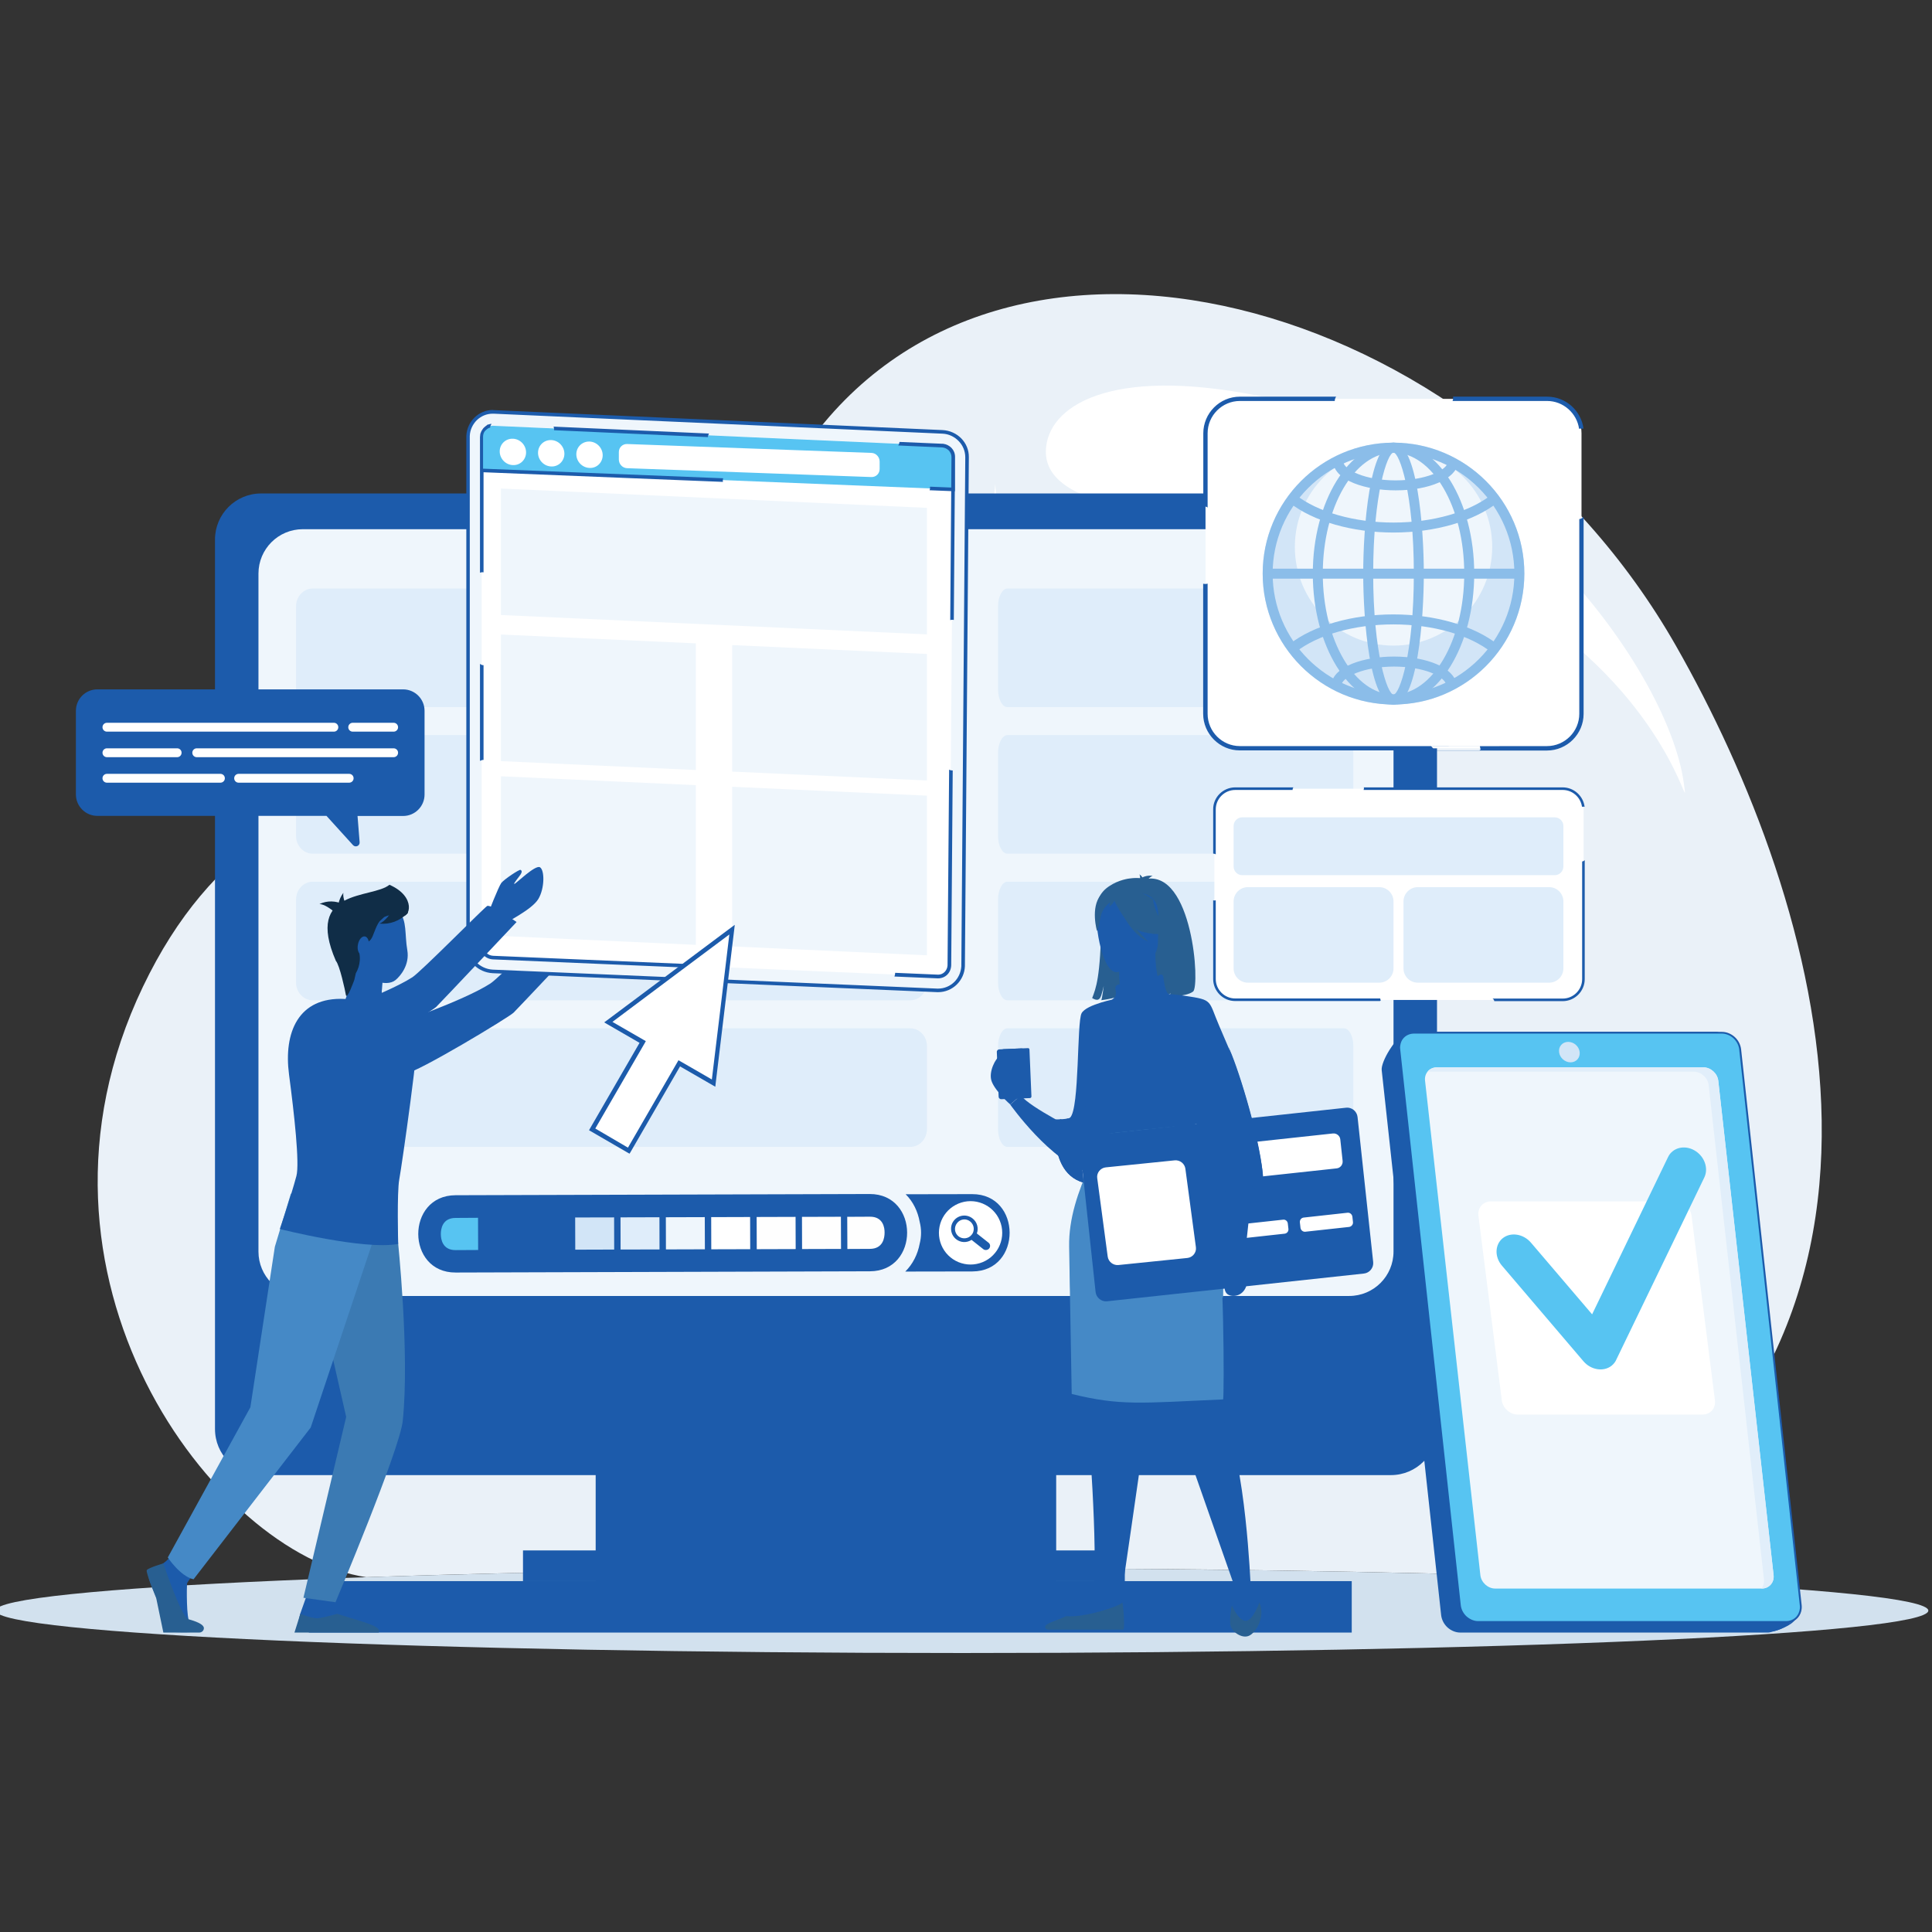<svg xmlns="http://www.w3.org/2000/svg" xmlns:xlink="http://www.w3.org/1999/xlink" width="350" zoomAndPan="magnify" viewBox="0 0 262.5 262.5" height="350" preserveAspectRatio="xMidYMid meet" version="1.0"><rect x="0" y="0" width="262.5" height="262.5" fill="#333333" stroke="none"/><defs fill="#000000"><clipPath id="672786bdff" fill="#000000"><path d="M 0 213 L 262 213 L 262 224.641 L 0 224.641 Z M 0 213 " clip-rule="nonzero" fill="#000000"/></clipPath></defs><path fill="#eaf1f8" d="M 130.699 213.07 C 161.23 213.07 189.336 213.523 211.648 214.293 C 266.234 183.066 247.336 122.211 227.734 87.785 C 200.469 39.875 136.023 22.652 109.355 60.883 C 73.168 112.777 38.266 94.668 19.418 134.07 C 0.57 173.469 29.191 211.246 49.766 214.293 C 72.062 213.523 100.168 213.07 130.699 213.07 Z M 130.699 213.07 " fill-opacity="1" fill-rule="evenodd"/><g clip-path="url(#672786bdff)"><path fill="#d2e1ee" d="M 130.699 213.07 C 203.215 213.07 262 215.648 262 218.832 C 262 222.016 203.215 224.594 130.699 224.594 C 58.184 224.594 -0.602 222.016 -0.602 218.832 C -0.586 215.648 58.184 213.07 130.699 213.07 Z M 130.699 213.07 " fill-opacity="1" fill-rule="evenodd"/></g><path fill="#ffffff" d="M 173.051 54.215 C 205.84 61.535 226.699 91.703 228.758 106.277 C 229.594 112.258 228.039 98.27 211.316 85.523 C 196.367 74.133 184.734 72.02 166.938 70.648 C 154.367 69.676 141.211 68.133 142.148 60.629 C 142.867 54.715 151.875 49.508 173.051 54.215 Z M 173.051 54.215 " fill-opacity="1" fill-rule="evenodd"/><path fill="#ffffff" d="M 121.176 75.254 C 120.707 81.703 119.75 82.59 113.609 83.094 C 119.75 83.598 120.707 84.484 121.176 90.934 C 121.645 84.484 122.598 83.598 128.742 83.094 C 122.598 82.59 121.645 81.703 121.176 75.254 Z M 146.168 92.273 C 145.914 95.723 145.414 96.195 142.133 96.461 C 145.414 96.73 145.914 97.199 146.168 100.648 C 146.418 97.199 146.918 96.73 150.199 96.461 C 146.918 96.195 146.418 95.723 146.168 92.273 Z M 135.219 65.754 C 134.969 69.238 134.449 69.727 131.117 69.992 C 134.449 70.262 134.949 70.746 135.219 74.23 C 135.469 70.746 135.988 70.262 139.32 69.992 C 135.988 69.727 135.469 69.238 135.219 65.754 Z M 135.219 65.754 " fill-opacity="1" fill-rule="evenodd"/><path fill="#ffffff" d="M 112.102 181.074 C 112.488 186.301 113.258 187.02 118.227 187.422 C 113.242 187.824 112.469 188.547 112.102 193.773 C 111.719 188.547 110.945 187.824 105.977 187.422 C 110.965 187.02 111.734 186.301 112.102 181.074 Z M 91.863 194.859 C 92.066 197.66 92.484 198.043 95.145 198.246 C 92.484 198.461 92.082 198.848 91.863 201.629 C 91.664 198.832 91.246 198.445 88.582 198.246 C 91.246 198.043 91.664 197.66 91.863 194.859 Z M 100.719 173.387 C 100.922 176.215 101.34 176.602 104.035 176.82 C 101.34 177.039 100.922 177.422 100.719 180.254 C 100.52 177.422 100.102 177.039 97.406 176.82 C 100.102 176.602 100.52 176.199 100.719 173.387 Z M 100.719 173.387 " fill-opacity="1" fill-rule="evenodd"/><path fill="#ffffff" d="M 191.695 168.191 C 191.41 172.195 190.809 172.75 186.992 173.051 C 190.809 173.352 191.395 173.906 191.695 177.91 C 191.98 173.906 192.582 173.352 196.398 173.051 C 192.566 172.75 191.98 172.195 191.695 168.191 Z M 207.195 178.746 C 207.047 180.891 206.727 181.176 204.688 181.344 C 206.727 181.512 207.031 181.793 207.195 183.938 C 207.348 181.793 207.664 181.512 209.707 181.344 C 207.664 181.176 207.348 180.875 207.195 178.746 Z M 200.402 162.297 C 200.25 164.457 199.934 164.758 197.855 164.926 C 199.914 165.094 200.234 165.395 200.402 167.555 C 200.551 165.395 200.871 165.094 202.945 164.926 C 200.887 164.758 200.566 164.457 200.402 162.297 Z M 200.402 162.297 " fill-opacity="1" fill-rule="evenodd"/><path fill="#1c5bab" d="M 80.934 191.863 L 143.504 191.863 L 143.504 214.828 L 80.934 214.828 Z M 80.934 191.863 " fill-opacity="1" fill-rule="evenodd"/><path fill="#1c5bab" d="M 195.246 194.156 C 195.246 197.609 192.449 200.422 188.984 200.422 L 35.469 200.422 C 32.004 200.422 29.211 197.625 29.211 194.156 L 29.211 73.312 C 29.211 69.859 32.004 67.047 35.469 67.047 L 188.984 67.047 C 192.434 67.047 195.246 69.844 195.246 73.312 Z M 195.246 194.156 " fill-opacity="1" fill-rule="evenodd"/><path fill="#eff6fc" d="M 189.336 170.051 C 189.336 173.387 186.641 176.082 183.309 176.082 L 41.145 176.082 C 37.812 176.082 35.117 173.387 35.117 170.051 L 35.117 77.934 C 35.117 74.602 37.812 71.902 41.145 71.902 L 183.309 71.902 C 186.641 71.902 189.336 74.602 189.336 77.934 Z M 189.336 170.051 " fill-opacity="1" fill-rule="evenodd"/><path fill="#1c5bab" d="M 71.059 210.656 L 152.828 210.656 L 152.828 214.828 L 71.059 214.828 Z M 71.059 210.656 " fill-opacity="1" fill-rule="evenodd"/><path fill="#1c5bab" d="M 41.965 214.828 L 183.66 214.828 L 183.66 221.816 L 41.965 221.816 Z M 41.965 214.828 " fill-opacity="1" fill-rule="evenodd"/><path fill="#dfedfa" d="M 136.875 79.961 L 182.605 79.961 C 183.309 79.961 183.879 81.051 183.879 82.375 L 183.879 93.664 C 183.879 94.988 183.309 96.078 182.605 96.078 L 136.875 96.078 C 136.172 96.078 135.605 94.988 135.605 93.664 L 135.605 82.375 C 135.605 81.051 136.191 79.961 136.875 79.961 Z M 136.875 79.961 " fill-opacity="1" fill-rule="evenodd"/><path fill="#dfedfa" d="M 136.875 99.879 L 182.605 99.879 C 183.309 99.879 183.879 100.969 183.879 102.293 L 183.879 113.582 C 183.879 114.906 183.309 115.992 182.605 115.992 L 136.875 115.992 C 136.172 115.992 135.605 114.906 135.605 113.582 L 135.605 102.293 C 135.605 100.969 136.191 99.879 136.875 99.879 Z M 136.875 99.879 " fill-opacity="1" fill-rule="evenodd"/><path fill="#dfedfa" d="M 136.875 119.797 L 182.605 119.797 C 183.309 119.797 183.879 120.887 183.879 122.211 L 183.879 133.5 C 183.879 134.824 183.309 135.91 182.605 135.91 L 136.875 135.91 C 136.172 135.91 135.605 134.824 135.605 133.5 L 135.605 122.211 C 135.605 120.887 136.191 119.797 136.875 119.797 Z M 136.875 119.797 " fill-opacity="1" fill-rule="evenodd"/><path fill="#dfedfa" d="M 136.875 139.715 L 182.605 139.715 C 183.309 139.715 183.879 140.805 183.879 142.125 L 183.879 153.418 C 183.879 154.742 183.309 155.828 182.605 155.828 L 136.875 155.828 C 136.172 155.828 135.605 154.742 135.605 153.418 L 135.605 142.125 C 135.605 140.805 136.191 139.715 136.875 139.715 Z M 136.875 139.715 " fill-opacity="1" fill-rule="evenodd"/><path fill="#dfedfa" d="M 42.484 79.961 L 123.684 79.961 C 124.926 79.961 125.945 81.051 125.945 82.375 L 125.945 93.664 C 125.945 94.988 124.926 96.078 123.684 96.078 L 42.484 96.078 C 41.246 96.078 40.223 94.988 40.223 93.664 L 40.223 82.375 C 40.223 81.051 41.246 79.961 42.484 79.961 Z M 42.484 79.961 " fill-opacity="1" fill-rule="evenodd"/><path fill="#dfedfa" d="M 42.484 99.879 L 123.684 99.879 C 124.926 99.879 125.945 100.969 125.945 102.293 L 125.945 113.582 C 125.945 114.906 124.926 115.992 123.684 115.992 L 42.484 115.992 C 41.246 115.992 40.223 114.906 40.223 113.582 L 40.223 102.293 C 40.223 100.969 41.246 99.879 42.484 99.879 Z M 42.484 99.879 " fill-opacity="1" fill-rule="evenodd"/><path fill="#dfedfa" d="M 42.484 119.797 L 123.684 119.797 C 124.926 119.797 125.945 120.887 125.945 122.211 L 125.945 133.5 C 125.945 134.824 124.926 135.91 123.684 135.91 L 42.484 135.91 C 41.246 135.91 40.223 134.824 40.223 133.5 L 40.223 122.211 C 40.223 120.887 41.246 119.797 42.484 119.797 Z M 42.484 119.797 " fill-opacity="1" fill-rule="evenodd"/><path fill="#dfedfa" d="M 42.484 139.715 L 123.684 139.715 C 124.926 139.715 125.945 140.805 125.945 142.125 L 125.945 153.418 C 125.945 154.742 124.926 155.828 123.684 155.828 L 42.484 155.828 C 41.246 155.828 40.223 154.742 40.223 153.418 L 40.223 142.125 C 40.223 140.805 41.246 139.715 42.484 139.715 Z M 42.484 139.715 " fill-opacity="1" fill-rule="evenodd"/><path fill="#1c5bab" d="M 147.906 159.246 C 142.836 157.957 137.262 150.082 137.262 150.082 L 138.684 148.844 C 140.156 150.586 146.316 153.602 146.316 153.602 C 146.285 152.012 146.332 150.555 146.434 149.23 C 147.121 140.219 150.52 137.219 151.438 136.566 C 151.59 136.465 151.672 136.414 151.672 136.414 C 151.672 136.414 151.672 136.48 151.691 136.598 C 151.707 136.867 151.723 137.402 151.758 138.141 C 151.926 143.633 152.141 160.32 147.906 159.246 Z M 147.906 159.246 " fill-opacity="1" fill-rule="evenodd"/><path fill="#285f91" d="M 155.656 126.363 C 155.656 126.363 156.695 129.379 156.879 132.027 C 156.98 133.367 157.113 134.422 156.277 135.324 C 156.277 135.324 158.352 135.527 159.07 134.957 C 159.07 134.957 158.938 135.242 158.805 135.359 C 158.805 135.359 161.133 135.441 162.102 134.723 C 163.074 134.004 162.051 118.105 155.59 119.445 C 155.59 119.445 149.129 118.891 149.633 125.242 C 149.531 132.781 148.895 134.305 148.391 135.609 C 149.113 136.027 149.398 135.863 149.613 135.273 C 149.797 134.738 149.914 134.121 149.965 133.969 C 149.965 133.969 149.73 135.793 149.633 135.895 C 149.633 135.895 152.242 135.594 153.363 134.758 C 154.453 133.902 155.977 127.672 155.656 126.363 Z M 155.656 126.363 " fill-opacity="1" fill-rule="evenodd"/><path fill="#1c5bab" d="M 156.645 168.094 L 154.066 191.043 C 154.066 191.043 155.324 195.883 155.172 197.273 C 155.02 198.648 152.375 216.723 152.375 216.723 L 152.492 217.711 L 152.559 220.641 L 142.668 220.711 C 142.668 220.711 144.742 219.77 147.672 217.93 C 147.891 217.793 148.375 217.359 148.508 216.488 C 149.297 210.926 147.758 192.332 147.758 192.332 L 146.551 168.125 Z M 156.645 168.094 " fill-opacity="1" fill-rule="evenodd"/><path fill="#1c5bab" d="M 164.445 172.312 C 164.996 172.449 165.852 192.148 166.32 193.02 C 169.234 198.547 169.918 215.363 169.918 215.363 L 171.125 217.727 L 170.855 219.988 C 170.855 219.988 168.68 221.246 167.156 220.406 L 167.391 218.129 L 167.574 215.098 L 160.227 194.141 L 156.211 172.766 Z M 164.445 172.312 " fill-opacity="1" fill-rule="evenodd"/><path fill="#1c5bab" d="M 164.461 164.691 C 162.285 159.801 161.23 158.426 161.199 156.887 C 161.164 155.664 161.766 154.355 162.938 151.141 C 163.207 150.387 163.406 149.598 163.523 148.812 C 164.445 142.598 160.863 135.895 158.637 135.441 C 158.016 135.273 156.961 133.031 156.98 129.43 L 156.695 129.48 L 152.008 130.418 C 152.008 130.418 152.109 131.891 152.125 133.281 C 152.125 134.438 152.059 135.629 151.809 135.762 C 151.473 135.793 151.156 135.844 151.156 135.844 C 151.156 135.844 147.188 138.641 146.918 142.43 C 146.586 147.488 150.133 153.484 146.988 163.586 C 143.738 173.906 165.668 167.387 164.461 164.691 Z M 164.461 164.691 " fill-opacity="1" fill-rule="evenodd"/><path fill="#4589c6" d="M 148.293 157.152 C 148.293 157.152 155.172 158.879 161.199 156.867 C 161.199 156.867 164.512 163.902 165.418 166.918 C 166.336 169.934 166.188 176.25 166.188 176.25 C 166.188 176.25 155.508 179.836 145.445 176.051 C 145.445 176.051 145.043 167.855 146.352 163.535 C 147.672 159.23 148.293 157.152 148.293 157.152 Z M 148.293 157.152 " fill-opacity="1" fill-rule="evenodd"/><path fill="#4589c6" d="M 145.613 189.398 L 145.262 169.398 C 145.195 165.562 146.484 161.879 148.059 158.375 L 151.391 152.781 C 152.461 153.117 153.047 149.949 154.184 150.082 C 155.039 150.168 155.625 150.367 156.41 150.418 C 157.898 150.504 158.805 153.418 160.395 153.234 C 160.395 153.316 160.711 154.07 160.73 154.121 C 161.5 156.18 164.129 158.008 165.164 164.09 C 166.355 171.008 166.336 189.316 166.188 190.137 C 154.922 190.641 152.242 191.023 145.613 189.398 Z M 145.613 189.398 " fill-opacity="1" fill-rule="evenodd"/><path fill="#8bbde9" d="M 153.848 158.996 C 149.934 158.996 148.375 157.371 148.258 157.285 L 148.008 155.445 C 148.039 155.477 153.297 158.629 161.434 155.613 L 162.203 156.582 C 158.484 158.293 155.875 158.996 153.848 158.996 Z M 153.848 158.996 " fill-opacity="1" fill-rule="evenodd"/><path fill="#1c5bab" d="M 147.973 154.289 L 182.891 150.504 C 183.66 150.418 184.363 150.988 184.449 151.758 L 186.574 171.477 C 186.656 172.246 186.09 172.949 185.32 173.035 L 150.418 176.805 C 149.648 176.887 148.945 176.316 148.859 175.547 L 146.734 155.828 C 146.652 155.059 147.203 154.371 147.973 154.289 Z M 147.973 154.289 " fill-opacity="1" fill-rule="evenodd"/><path fill="#ffffff" d="M 167.023 155.527 L 181.102 154.004 C 181.602 153.953 182.055 154.32 182.105 154.809 L 182.422 157.738 C 182.473 158.242 182.105 158.695 181.621 158.746 L 167.543 160.27 C 167.039 160.32 166.586 159.949 166.539 159.465 L 166.219 156.535 C 166.168 156.031 166.52 155.578 167.023 155.527 Z M 150.25 158.609 L 159.609 157.656 C 160.328 157.59 160.98 158.109 161.062 158.828 L 162.488 169.465 C 162.586 170.188 162.035 170.855 161.316 170.922 L 151.957 171.879 C 151.238 171.945 150.586 171.426 150.5 170.707 L 149.078 160.066 C 148.977 159.348 149.531 158.676 150.25 158.609 Z M 177.133 165.43 L 183.094 164.773 C 183.41 164.742 183.695 164.977 183.746 165.293 L 183.828 166.047 C 183.863 166.367 183.629 166.652 183.309 166.703 L 177.352 167.355 C 177.031 167.387 176.75 167.152 176.699 166.836 L 176.613 166.082 C 176.582 165.746 176.816 165.461 177.133 165.43 Z M 168.379 166.367 L 174.34 165.715 C 174.656 165.68 174.941 165.914 174.973 166.234 L 175.059 166.984 C 175.09 167.305 174.855 167.59 174.539 167.621 L 168.578 168.277 C 168.262 168.309 167.977 168.074 167.945 167.758 L 167.859 167.004 C 167.828 166.703 168.062 166.398 168.379 166.367 Z M 168.379 166.367 " fill-opacity="1" fill-rule="evenodd"/><path fill="#1c5bab" d="M 151.992 130.383 C 151.992 130.383 152.09 131.859 152.109 133.25 C 154.738 133.18 156.125 130.77 156.695 129.445 Z M 151.992 130.383 " fill-opacity="1" fill-rule="evenodd"/><path fill="#285f91" d="M 157.164 128.941 C 157.164 128.941 158.535 126.766 158.871 124.906 C 159.105 123.582 158.438 118.656 153.48 119.359 C 153.48 119.359 152.043 119.496 150.688 120.418 C 149.613 121.137 148.059 122.711 149.797 127 L 150.25 128.457 Z M 157.164 128.941 " fill-opacity="1" fill-rule="evenodd"/><path fill="#1c5bab" d="M 152.074 132.008 C 152.074 132.008 157.332 131.809 157.332 127.938 C 157.332 124.07 158.133 121.473 154.168 121.238 C 150.199 121.004 149.43 122.492 149.113 123.785 C 148.609 125.426 149.867 132.965 152.074 132.008 Z M 152.074 132.008 " fill-opacity="1" fill-rule="evenodd"/><path stroke-linecap="butt" transform="matrix(0.167, 0, 0, 0.168, 0, 37.546)" fill-opacity="1" fill="#285f91" fill-rule="evenodd" stroke-linejoin="miter" d="M 904.108 498.999 C 904.108 498.999 914.306 526.095 929.894 530.106 C 945.506 534.093 952.297 529.896 952.297 529.896 C 952.297 529.896 940.302 520.405 937.898 503.803 C 937.805 503.896 911.809 486.104 904.108 498.999 Z M 904.108 498.999 " stroke="#285f91" stroke-width="0.216" stroke-opacity="1" stroke-miterlimit="2.613"/><path fill="#285f91" d="M 151.941 121.824 C 148.859 123.633 149.832 124.855 149.047 126.496 C 149.047 126.496 148.125 123.332 149.562 121.59 C 151.086 119.715 151.941 121.824 151.941 121.824 Z M 151.941 121.824 " fill-opacity="1" fill-rule="evenodd"/><path fill="#285f91" d="M 151.523 121.672 C 151.523 121.672 152.727 126.43 156.027 127.953 C 156.027 127.953 152.727 125.023 152.441 121.891 C 152.176 118.742 151.523 121.672 151.523 121.672 Z M 151.523 121.672 " fill-opacity="1" fill-rule="evenodd"/><path fill="#285f91" d="M 150.734 121.656 C 151.137 121.473 151.422 121.504 151.59 121.773 C 151.488 122.41 151.188 122.895 150.688 123.199 C 150.852 122.914 150.871 122.41 150.734 121.656 Z M 150.734 121.656 " fill-opacity="1" fill-rule="evenodd"/><path fill="#285f91" d="M 155.305 120.418 C 154.77 120.266 154.535 119.996 154.602 119.613 C 155.223 119.094 155.891 118.891 156.613 119.008 C 156.227 119.125 155.793 119.598 155.305 120.418 Z M 155.305 120.418 " fill-opacity="1" fill-rule="evenodd"/><path fill="#285f91" d="M 154.805 119.98 C 155.105 120.148 155.324 120.113 155.457 119.914 C 155.391 119.41 155.188 119.043 154.805 118.793 C 154.938 119.008 154.938 119.41 154.805 119.98 Z M 154.805 119.98 " fill-opacity="1" fill-rule="evenodd"/><path fill="#1c5bab" d="M 138.684 148.828 C 138.668 148.609 138.516 145.527 137.914 144.926 C 137.293 144.34 136.09 143.535 135.738 143.602 C 135.387 143.668 134.199 145.645 134.766 147 C 135.32 148.359 137.262 150.066 137.262 150.066 Z M 138.684 148.828 " fill-opacity="1" fill-rule="evenodd"/><path fill="#1c5bab" d="M 139.957 149.195 L 136.609 149.328 C 136.492 149.328 136.406 149.246 136.406 149.129 L 136.141 142.746 C 136.141 142.629 136.223 142.547 136.324 142.547 L 139.672 142.41 C 139.789 142.41 139.871 142.496 139.871 142.598 L 140.141 148.977 C 140.141 149.094 140.055 149.18 139.957 149.195 Z M 139.957 149.195 " fill-opacity="1" fill-rule="evenodd"/><path fill="#1c5bab" d="M 139.086 149.23 L 136.055 149.348 C 135.855 149.363 135.688 149.195 135.688 149.012 L 135.438 142.949 C 135.418 142.746 135.586 142.578 135.77 142.578 L 138.801 142.445 C 139 142.445 139.168 142.598 139.168 142.781 L 139.422 148.844 C 139.438 149.062 139.285 149.23 139.086 149.23 Z M 139.086 149.23 " fill-opacity="1" fill-rule="evenodd"/><path fill="#1c5bab" d="M 135.488 143.852 C 135.488 143.852 136.391 142.832 137.312 143.617 C 138.215 144.387 137.246 146.062 136.457 146.516 C 135.672 146.969 135.418 147.203 135.418 147.203 Z M 135.488 143.852 " fill-opacity="1" fill-rule="evenodd"/><path fill="#1c5bab" d="M 151.926 148.426 C 151.84 150.32 151.707 152.195 151.488 153.902 L 147.973 154.289 C 147.203 154.371 146.652 155.074 146.719 155.848 L 147.238 160.688 C 144.34 159.898 143.555 156.969 143.387 154.742 C 143.27 153.266 143.438 152.094 143.438 152.094 C 143.438 152.094 145.129 152.094 145.395 151.844 C 146.684 150.637 146.301 138.895 146.953 137.672 C 147.59 136.449 151.758 135.676 151.758 135.676 C 151.758 135.676 152.191 142.078 151.926 148.426 Z M 151.926 148.426 " fill-opacity="1" fill-rule="evenodd"/><path fill="#1c5bab" d="M 170.254 160.387 C 170.254 160.387 169.133 170.707 169.098 171.039 C 169.066 171.508 169.066 172.145 169.25 172.516 C 169.551 173.133 169.551 174.207 169.281 174.875 C 168.781 176.117 167.477 176.285 166.84 175.883 C 166.203 175.48 166.137 174.238 167.039 171.945 C 167.055 171.879 167.125 171.293 167.156 170.824 C 167.191 170.52 166.035 159.383 166.051 159.363 Z M 170.254 160.387 " fill-opacity="1" fill-rule="evenodd"/><path fill="#1c5bab" d="M 151.926 148.426 C 151.84 150.32 151.707 152.195 151.488 153.902 L 147.973 154.289 C 147.203 154.371 146.652 155.074 146.719 155.848 L 147.238 160.688 C 144.34 159.898 143.555 156.969 143.387 154.742 C 144.223 154.691 145.715 154.488 146.301 153.602 C 147.137 152.312 149.781 144.035 149.781 144.035 C 149.781 144.035 150.82 145.879 151.926 148.426 Z M 151.926 148.426 " fill-opacity="1" fill-rule="evenodd"/><path fill="#1c5bab" d="M 171.609 160.051 C 171.609 161.66 171.691 162.75 169.938 163.234 C 168.227 163.703 166.438 163.688 165.867 163.316 C 164.73 162.562 162.988 153.887 162.57 152.715 L 148.023 154.289 C 147.973 154.289 148.008 154.055 147.957 154.07 C 147.305 149.801 146.266 142.059 147.035 140.316 C 147.57 139.113 150.316 136.598 151.422 135.527 C 151.672 135.293 151.641 134.805 151.555 134.371 C 151.473 134.004 151.809 133.668 152.176 133.77 C 152.879 133.953 154.168 133.918 155.523 133.465 C 156.211 133.25 156.914 132.914 157.566 132.461 C 157.75 132.328 158.016 132.445 158.051 132.68 C 158.152 133.516 158.402 135.074 158.871 135.074 C 159.141 135.074 160.043 135.156 161.047 135.309 C 164.879 135.879 164.145 135.879 165.652 139.379 C 166.02 140.25 166.453 141.238 166.906 142.312 L 166.906 142.328 C 169.602 148.727 171.609 157.992 171.609 160.051 Z M 171.609 160.051 " fill-opacity="1" fill-rule="evenodd"/><path fill="#1c5bab" d="M 156.191 153.402 C 156.145 152.93 156.145 152.496 156.16 152.129 C 156.293 150.066 159.324 144.203 160.328 144.086 C 161.281 143.969 162.438 151.926 162.555 152.695 Z M 156.191 153.402 " fill-opacity="1" fill-rule="evenodd"/><path fill="#1c5bab" d="M 169.836 163.25 C 172.262 160.352 167.023 142.695 166.891 142.242 C 167.844 143.953 171.074 153.969 171.574 159.547 C 171.793 162.312 171.141 163 169.836 163.25 Z M 169.836 163.25 " fill-opacity="1" fill-rule="evenodd"/><path fill="#1c5bab" d="M 158.754 135.309 C 158.754 135.309 155.473 137.387 152.996 136.898 C 152.996 136.898 152.395 136.531 153.215 136.145 C 153.984 135.793 155.773 134.738 155.391 133.719 C 156.074 133.5 156.777 133.164 157.43 132.711 C 157.617 132.578 157.883 132.695 157.918 132.93 C 158.035 133.77 158.285 135.309 158.754 135.309 Z M 158.754 135.309 " fill-opacity="1" fill-rule="evenodd"/><path fill="#1c5bab" d="M 171.441 160.488 C 171.508 160.453 171.527 160.371 171.477 160.301 C 171.441 160.234 171.359 160.219 171.293 160.27 C 170.055 161.039 168.93 161.508 167.875 161.641 C 166.82 161.793 165.836 161.625 164.832 161.141 C 164.762 161.105 164.68 161.141 164.664 161.207 C 164.629 161.273 164.664 161.359 164.73 161.375 C 165.785 161.859 166.82 162.043 167.926 161.895 C 169.016 161.742 170.172 161.273 171.441 160.488 Z M 171.441 160.488 " fill-opacity="1" fill-rule="evenodd"/><path fill="#1c5bab" d="M 171.375 158.98 C 171.441 158.945 171.457 158.863 171.41 158.793 C 171.375 158.727 171.293 158.711 171.227 158.762 C 169.984 159.531 168.797 159.984 167.641 160.137 C 166.488 160.285 165.398 160.117 164.395 159.633 C 164.328 159.598 164.246 159.633 164.227 159.699 C 164.195 159.766 164.227 159.852 164.293 159.867 C 165.348 160.371 166.488 160.535 167.691 160.387 C 168.863 160.234 170.102 159.766 171.375 158.98 Z M 171.375 158.98 " fill-opacity="1" fill-rule="evenodd"/><path fill="#1c5bab" d="M 144.258 152.211 C 144.258 152.145 144.207 152.078 144.141 152.059 C 144.074 152.059 144.008 152.109 143.988 152.18 C 143.789 153.887 143.871 155.344 144.242 156.582 C 144.609 157.824 145.262 158.828 146.184 159.648 C 146.234 159.699 146.316 159.699 146.367 159.633 C 146.418 159.582 146.418 159.5 146.352 159.449 C 145.465 158.676 144.844 157.707 144.492 156.5 C 144.156 155.309 144.074 153.887 144.258 152.211 Z M 144.258 152.211 " fill-opacity="1" fill-rule="evenodd"/><path fill="#1c5bab" d="M 145.16 152.129 C 145.16 152.059 145.113 151.992 145.043 151.977 C 144.977 151.977 144.91 152.027 144.895 152.094 C 144.711 153.703 144.777 155.094 145.078 156.281 C 145.395 157.473 145.949 158.461 146.77 159.281 C 146.82 159.332 146.902 159.332 146.953 159.281 C 147.004 159.23 147.004 159.148 146.953 159.098 C 146.184 158.309 145.629 157.355 145.328 156.215 C 145.043 155.059 144.977 153.703 145.16 152.129 Z M 145.16 152.129 " fill-opacity="1" fill-rule="evenodd"/><path fill="#285f91" d="M 152.609 221.414 L 142.398 221.414 C 142.031 221.379 141.93 221.062 142.066 220.875 C 142.332 220.492 143.52 220.207 144.859 219.586 C 147.203 219.84 152.125 218.262 152.492 217.727 C 152.711 218.801 152.828 221.379 152.609 221.414 Z M 152.609 221.414 " fill-opacity="1" fill-rule="evenodd"/><path fill="#285f91" d="M 171.109 217.727 C 171.109 217.727 170.203 220.309 169.215 220.223 C 168.227 220.156 167.375 218.129 167.375 218.129 C 167.375 218.129 167.008 219.82 167.172 220.777 C 167.34 221.715 168.746 222.688 169.703 222.25 C 170.656 221.832 171.961 219.652 171.109 217.727 Z M 171.109 217.727 " fill-opacity="1" fill-rule="evenodd"/><path fill="#ffffff" d="M 168.461 54.195 L 210.211 54.195 C 212.789 54.195 214.879 56.309 214.879 58.871 L 214.879 96.996 C 214.879 99.578 212.77 101.672 210.211 101.672 L 168.461 101.672 C 165.887 101.672 163.793 99.562 163.793 96.996 L 163.793 58.871 C 163.793 56.293 165.887 54.195 168.461 54.195 Z M 168.461 54.195 " fill-opacity="1" fill-rule="evenodd"/><path fill="#1c5bab" d="M 168.461 53.895 L 181.535 53.895 C 181.418 54.078 181.352 54.281 181.352 54.48 L 168.461 54.48 C 166.051 54.48 164.078 56.457 164.078 58.871 L 164.078 68.957 C 163.895 68.84 163.707 68.789 163.492 68.789 L 163.492 58.871 C 163.492 56.141 165.719 53.895 168.461 53.895 Z M 164.078 79.293 L 164.078 96.98 C 164.078 99.395 166.051 101.371 168.461 101.371 L 201.07 101.371 C 201.086 101.539 201.137 101.688 201.172 101.84 L 201.004 101.957 L 168.445 101.957 C 165.719 101.957 163.473 99.711 163.473 96.98 L 163.473 79.309 C 163.676 79.359 163.895 79.359 164.078 79.293 Z M 194.426 101.387 C 194.625 101.52 194.777 101.738 194.828 101.973 L 210.191 101.973 C 212.922 101.973 215.164 99.727 215.164 96.996 L 215.164 70.227 C 215.016 70.395 214.797 70.496 214.578 70.531 L 214.578 96.98 C 214.578 99.395 212.605 101.371 210.191 101.371 Z M 214.547 58.25 C 214.246 56.141 212.402 54.48 210.211 54.48 L 197.355 54.48 C 197.438 54.297 197.453 54.078 197.422 53.895 L 210.211 53.895 C 212.738 53.895 214.828 55.789 215.148 58.234 C 214.945 58.234 214.711 58.219 214.547 58.25 Z M 214.547 58.25 " fill-opacity="1" fill-rule="evenodd"/><path fill="#d2e5f7" d="M 171.559 77.934 C 171.559 68.133 179.527 60.145 189.336 60.145 C 199.129 60.145 207.113 68.117 207.113 77.934 C 207.113 87.734 199.145 95.723 189.336 95.723 C 179.527 95.723 171.559 87.734 171.559 77.934 Z M 171.559 77.934 " fill-opacity="1" fill-rule="evenodd"/><path fill="#eff6fc" d="M 175.93 74.301 C 175.93 66.91 181.938 60.883 189.336 60.883 C 196.734 60.883 202.746 66.895 202.746 74.301 C 202.746 81.688 196.734 87.719 189.336 87.719 C 181.938 87.719 175.93 81.703 175.93 74.301 Z M 175.93 74.301 " fill-opacity="1" fill-rule="evenodd"/><path fill="#8bbde9" d="M 189.336 61.5 C 180.281 61.5 172.914 68.871 172.914 77.934 C 172.914 86.996 180.281 94.367 189.336 94.367 C 198.391 94.367 205.758 86.996 205.758 77.934 C 205.742 68.871 198.375 61.5 189.336 61.5 Z M 189.336 95.723 C 179.543 95.723 171.559 87.75 171.559 77.934 C 171.559 68.133 179.527 60.145 189.336 60.145 C 199.129 60.145 207.113 68.117 207.113 77.934 C 207.098 87.734 199.129 95.723 189.336 95.723 Z M 189.336 95.723 " fill-opacity="1" fill-rule="evenodd"/><path fill="#8bbde9" d="M 189.336 61.5 C 184.031 61.5 179.727 68.871 179.727 77.934 C 179.727 86.996 184.047 94.367 189.336 94.367 C 194.645 94.367 198.945 86.996 198.945 77.934 C 198.945 68.871 194.625 61.5 189.336 61.5 Z M 189.336 95.723 C 183.293 95.723 178.371 87.75 178.371 77.934 C 178.371 68.133 183.293 60.145 189.336 60.145 C 195.379 60.145 200.301 68.117 200.301 77.934 C 200.301 87.734 195.379 95.723 189.336 95.723 Z M 189.336 95.723 " fill-opacity="1" fill-rule="evenodd"/><path fill="#8bbde9" d="M 189.336 61.5 C 188.516 61.5 186.574 67.098 186.574 77.934 C 186.574 88.773 188.516 94.367 189.336 94.367 C 190.156 94.367 192.098 88.773 192.098 77.934 C 192.098 67.098 190.156 61.5 189.336 61.5 Z M 189.336 95.723 C 186.09 95.723 185.219 84.098 185.219 77.934 C 185.219 71.785 186.07 60.145 189.336 60.145 C 192.582 60.145 193.453 71.77 193.453 77.934 C 193.453 84.082 192.582 95.723 189.336 95.723 Z M 189.336 95.723 " fill-opacity="1" fill-rule="evenodd"/><path fill="#8bbde9" d="M 172.246 77.266 L 206.426 77.266 L 206.426 78.621 L 172.246 78.621 Z M 172.246 77.266 " fill-opacity="1" fill-rule="evenodd"/><path fill="#8bbde9" d="M 189.336 72.355 C 183.746 72.355 178.473 70.848 175.227 68.32 L 176.062 67.246 C 179.074 69.594 184.031 71 189.336 71 C 194.691 71 199.68 69.574 202.695 67.18 L 203.531 68.234 C 200.301 70.816 194.996 72.355 189.336 72.355 Z M 189.336 72.355 " fill-opacity="1" fill-rule="evenodd"/><path fill="#8bbde9" d="M 202.676 88.656 C 199.68 86.262 194.676 84.836 189.32 84.836 C 184.012 84.836 179.059 86.242 176.047 88.59 L 175.207 87.516 C 178.457 84.988 183.73 83.48 189.32 83.48 C 194.977 83.48 200.285 85.02 203.516 87.582 Z M 202.676 88.656 " fill-opacity="1" fill-rule="evenodd"/><path fill="#8bbde9" d="M 189.637 66.625 C 185.621 66.625 181.402 65.32 181.133 62.824 L 182.473 62.672 C 182.605 63.895 185.57 65.27 189.621 65.27 C 193.672 65.27 196.586 63.945 196.77 62.707 L 198.109 62.906 C 197.805 65.051 194.242 66.625 189.637 66.625 Z M 189.637 66.625 " fill-opacity="1" fill-rule="evenodd"/><path fill="#8bbde9" d="M 182.223 93.16 L 180.883 93.012 C 181.152 90.516 185.371 89.207 189.387 89.207 C 193.973 89.207 197.555 90.766 197.875 92.926 L 196.535 93.129 C 196.352 91.887 193.438 90.566 189.387 90.566 C 185.336 90.582 182.355 91.938 182.223 93.16 Z M 182.223 93.16 " fill-opacity="1" fill-rule="evenodd"/><path fill="#1c5bab" d="M 26.582 213.691 C 26.582 213.691 25.445 214.797 25.41 215.199 C 25.375 215.602 25.309 219.973 25.777 220.375 C 26.246 220.777 27.602 221.078 27.168 221.531 C 26.832 221.863 24.289 221.797 22.598 221.715 C 22.113 221.68 21.492 217.762 21.293 217.176 C 21.008 216.336 19.988 214.492 20.238 213.926 C 20.371 213.641 21.293 212.988 22.145 212.434 C 23.031 211.848 23.887 210.574 23.887 210.574 Z M 26.582 213.691 " fill-opacity="1" fill-rule="evenodd"/><path fill="#1c5bab" d="M 41.797 216.422 L 40.777 219.301 C 40.691 219.754 40.41 220.875 40.41 221.297 C 40.41 222.852 47.422 219.973 45.848 219.285 C 45.699 219.219 45.262 218.715 45.211 218.195 C 45.145 217.375 45.797 216.371 45.797 216.371 Z M 41.797 216.422 " fill-opacity="1" fill-rule="evenodd"/><path fill="#3b7ab3" d="M 51.488 161.844 L 54.035 168.328 C 54.035 168.328 55.691 183.805 54.719 193.07 C 54.32 196.957 45.582 217.695 45.582 217.695 L 41.227 217.09 L 47.035 192.516 L 44.895 183.117 L 41.863 164.539 Z M 51.488 161.844 " fill-opacity="1" fill-rule="evenodd"/><path fill="#4589c6" d="M 39.52 162.18 L 37.344 169.398 L 34.016 191.211 L 22.797 211.613 C 22.797 211.613 24.488 214.176 26.297 214.578 L 42.215 193.957 L 50.836 168.141 L 50.535 162.414 Z M 39.52 162.18 " fill-opacity="1" fill-rule="evenodd"/><path fill="#285f91" d="M 22.195 212.418 C 22.195 212.418 24.59 219.652 25.609 220.004 C 25.879 220.09 27.418 220.473 27.668 221.062 L 27.688 221.109 C 27.77 221.48 27.453 221.816 27.066 221.816 L 22.195 221.816 C 22.195 221.816 21.512 218.566 21.227 217.141 C 21.227 217.141 19.785 213.641 19.938 213.34 C 20.121 213.02 22.195 212.418 22.195 212.418 Z M 22.195 212.418 " fill-opacity="1" fill-rule="evenodd"/><path fill="#285f91" d="M 40.008 221.816 L 40.809 219.27 C 40.809 219.27 42.5 219.988 43.336 219.855 C 44.176 219.738 45.832 219.27 45.832 219.27 C 49.195 220.375 51.957 220.91 51.457 221.816 Z M 40.008 221.816 " fill-opacity="1" fill-rule="evenodd"/><path fill="#1c5bab" d="M 75.895 126.48 C 75.895 126.48 76.73 122.395 77.051 121.789 C 77.367 121.188 79.277 119.41 79.461 119.461 C 79.645 119.512 79.746 119.68 79.594 120.066 C 79.445 120.449 78.723 121.621 78.91 121.605 C 79.094 121.59 81.418 118.34 82.156 118.625 C 82.891 118.91 83.344 121.473 82.676 123.18 C 82.023 124.871 78.625 127.25 78.473 127.52 C 77.219 129.797 75.895 126.48 75.895 126.48 Z M 75.895 126.48 " fill-opacity="1" fill-rule="evenodd"/><path fill="#1c5bab" d="M 53.348 139.277 C 53.348 139.277 62.906 136.027 66.621 133.633 C 67.793 132.879 74.957 125.66 75.41 125.391 C 75.863 125.105 79.074 127.77 79.074 127.77 C 79.074 127.77 70.406 136.969 69.785 137.586 C 69.168 138.207 56.68 145.746 55.141 145.844 C 53.617 145.945 51.891 144.254 51.574 142.645 C 51.121 140.402 53.348 139.277 53.348 139.277 Z M 53.348 139.277 " fill-opacity="1" fill-rule="evenodd"/><path fill="#1c5bab" d="M 46.836 135.727 C 40.527 135.41 38.516 140.285 39.27 145.996 C 39.973 151.324 40.727 158.074 40.273 159.781 C 39.488 162.715 38.016 166.984 38.016 166.984 C 38.016 166.984 49.43 169.883 54.102 169.012 C 54.102 169.012 53.918 162.012 54.25 160.234 C 54.586 158.461 57.129 140.668 56.746 139.648 C 56.359 138.625 55.355 137.887 53.348 137.051 C 51.34 136.18 46.836 135.727 46.836 135.727 Z M 46.836 135.727 " fill-opacity="1" fill-rule="evenodd"/><path fill="#1c5bab" d="M 48.578 131.121 L 46.887 135.91 C 46.887 135.91 48.578 142.328 50.336 142.125 C 51.809 141.961 51.926 136.598 51.926 136.598 C 51.926 136.598 51.691 133.652 52.176 132.293 C 52.68 130.953 48.578 131.121 48.578 131.121 Z M 48.578 131.121 " fill-opacity="1" fill-rule="evenodd"/><path fill="#1c5bab" d="M 52.191 132.309 C 52.68 130.953 48.578 131.137 48.578 131.137 L 48.441 131.539 C 48.512 131.84 48.594 132.109 48.746 132.309 C 49.449 133.398 50.719 134.219 51.891 134.473 C 51.906 133.684 51.992 132.863 52.191 132.309 Z M 52.191 132.309 " fill-opacity="1" fill-rule="evenodd"/><path fill="#1c5bab" d="M 49.246 124.02 C 49.145 123.953 47.305 129.48 48.492 131.305 C 49.684 133.133 52.461 134.188 53.734 133.164 C 54.352 132.66 55.691 131.137 55.34 129.094 C 54.973 127.016 55.324 125.023 54.219 123.883 C 52.211 121.855 49.246 124.02 49.246 124.02 Z M 49.246 124.02 " fill-opacity="1" fill-rule="evenodd"/><path fill="#102d47" d="M 52.914 120.215 C 50.535 122.16 41.328 120.617 45.633 130.551 C 46.148 131.121 46.902 134.605 46.988 135.156 C 47.121 136.012 48.141 133.133 48.141 133.133 L 48.344 132.242 C 48.645 131.723 48.828 131.156 48.879 130.551 C 48.91 130.199 48.895 129.812 48.812 129.461 C 48.578 128.574 49.898 128.258 50.387 127.637 C 50.754 127.168 50.988 125.961 51.574 125.176 L 52.191 124.605 C 52.191 124.605 53.516 123.953 54.586 124.402 C 55.656 124.84 56.645 121.84 52.914 120.215 Z M 52.914 120.215 " fill-opacity="1" fill-rule="evenodd"/><path fill="#1c5bab" d="M 50.102 128.609 C 49.984 129.297 49.547 129.812 49.145 129.73 C 48.746 129.664 48.492 129.043 48.629 128.355 C 48.746 127.672 49.164 127.168 49.582 127.234 C 49.984 127.301 50.219 127.922 50.102 128.609 Z M 50.102 128.609 " fill-opacity="1" fill-rule="evenodd"/><path fill="#102d47" d="M 46.016 124.422 C 46.785 123.953 47.02 123.449 46.754 122.895 C 45.582 122.359 44.461 122.344 43.406 122.828 C 44.023 122.863 44.91 123.383 46.016 124.422 Z M 46.016 124.422 " fill-opacity="1" fill-rule="evenodd"/><path fill="#102d47" d="M 47.672 124.203 C 47.07 124.855 46.52 124.988 46.031 124.605 C 45.75 123.348 45.965 122.242 46.652 121.305 C 46.551 121.941 46.887 122.914 47.672 124.203 Z M 47.672 124.203 " fill-opacity="1" fill-rule="evenodd"/><path fill="#102d47" d="M 53.949 122.594 C 55.023 122.828 55.508 123.316 55.406 124.07 C 54.25 125.156 52.98 125.625 51.555 125.492 C 52.293 125.207 53.078 124.234 53.949 122.594 Z M 53.949 122.594 " fill-opacity="1" fill-rule="evenodd"/><path fill="#eff6fc" d="M 67.09 55.973 L 128.055 58.688 C 129.895 58.77 131.402 60.246 131.387 62.121 L 130.852 131.156 C 130.832 133.047 129.258 134.641 127.352 134.555 L 66.941 131.977 C 65.098 131.891 63.594 130.418 63.594 128.559 L 63.594 59.391 C 63.594 57.48 65.164 55.891 67.09 55.973 Z M 67.09 55.973 " fill-opacity="1" fill-rule="evenodd"/><path fill="#1c5bab" d="M 67.105 55.723 L 128.07 58.434 C 129.059 58.484 129.961 58.906 130.617 59.574 C 131.25 60.227 131.652 61.117 131.637 62.121 L 131.102 131.156 L 131.102 131.273 C 131.066 132.242 130.648 133.133 129.996 133.77 C 129.344 134.402 128.457 134.805 127.469 134.805 L 127.352 134.805 L 66.941 132.227 C 65.953 132.176 65.047 131.758 64.395 131.105 C 63.758 130.449 63.359 129.562 63.359 128.574 L 63.359 59.391 C 63.359 59.34 63.359 59.289 63.359 59.223 C 63.406 58.27 63.809 57.379 64.461 56.742 C 65.113 56.105 65.984 55.703 66.957 55.703 C 66.988 55.723 67.039 55.723 67.105 55.723 Z M 128.039 58.922 L 67.074 56.207 C 67.039 56.207 66.988 56.207 66.941 56.207 C 66.102 56.207 65.348 56.543 64.781 57.094 C 64.227 57.648 63.859 58.402 63.828 59.238 C 63.828 59.273 63.828 59.324 63.828 59.391 L 63.828 128.559 C 63.828 129.414 64.16 130.184 64.73 130.754 C 65.301 131.32 66.07 131.691 66.941 131.742 L 127.352 134.32 L 127.469 134.32 C 128.305 134.32 129.074 133.984 129.645 133.434 C 130.215 132.879 130.566 132.109 130.617 131.273 L 130.617 131.156 L 131.152 62.137 C 131.152 61.281 130.816 60.512 130.266 59.941 C 129.695 59.34 128.906 58.953 128.039 58.922 Z M 128.039 58.922 " fill-opacity="1" fill-rule="evenodd"/><path fill="#ffffff" d="M 67.008 57.848 L 127.969 60.547 C 128.824 60.578 129.527 61.25 129.512 62.086 L 128.977 131.121 C 128.977 131.977 128.273 132.711 127.418 132.66 L 67.008 130.082 C 66.152 130.047 65.449 129.379 65.449 128.543 L 65.449 59.391 C 65.465 58.535 66.152 57.797 67.008 57.848 Z M 67.008 57.848 " fill-opacity="1" fill-rule="evenodd"/><path fill="#57c4f2" d="M 65.465 63.914 L 129.527 66.492 L 129.527 62.105 C 129.527 61.25 128.824 60.598 127.988 60.562 L 67.023 57.848 C 66.168 57.816 65.484 58.551 65.484 59.391 Z M 65.465 63.914 " fill-opacity="1" fill-rule="evenodd"/><path fill="#eff6fc" d="M 68.062 66.375 L 125.945 69.004 L 125.945 86.191 L 68.062 83.562 Z M 68.062 66.375 " fill-opacity="1" fill-rule="evenodd"/><path fill="#eff6fc" d="M 68.062 86.211 L 94.543 87.414 L 94.543 104.621 L 68.062 103.414 Z M 68.062 86.211 " fill-opacity="1" fill-rule="evenodd"/><path fill="#eff6fc" d="M 99.48 87.648 L 125.945 88.855 L 125.945 106.043 L 99.48 104.836 Z M 99.48 87.648 " fill-opacity="1" fill-rule="evenodd"/><path fill="#eff6fc" d="M 68.062 105.473 L 94.543 106.68 L 94.543 128.375 L 68.062 127.168 Z M 68.062 105.473 " fill-opacity="1" fill-rule="evenodd"/><path fill="#eff6fc" d="M 99.48 106.898 L 125.945 108.105 L 125.945 129.797 L 99.48 128.59 Z M 99.48 106.898 " fill-opacity="1" fill-rule="evenodd"/><path fill="#ffffff" d="M 85.203 60.328 L 118.395 61.535 C 119.016 61.551 119.516 62.086 119.516 62.707 L 119.516 63.73 C 119.516 64.348 119.016 64.836 118.395 64.816 L 85.203 63.613 C 84.582 63.594 84.082 63.059 84.082 62.438 L 84.082 61.418 C 84.082 60.797 84.582 60.312 85.203 60.328 Z M 85.203 60.328 " fill-opacity="1" fill-rule="evenodd"/><path fill="#ffffff" d="M 80.098 59.992 C 81.086 60.027 81.887 60.863 81.887 61.852 C 81.887 62.84 81.086 63.629 80.098 63.578 C 79.109 63.543 78.305 62.707 78.305 61.719 C 78.305 60.73 79.109 59.961 80.098 59.992 Z M 80.098 59.992 " fill-opacity="1" fill-rule="evenodd"/><path fill="#ffffff" d="M 74.891 59.793 C 75.879 59.824 76.684 60.664 76.684 61.652 C 76.684 62.641 75.879 63.426 74.891 63.379 C 73.902 63.344 73.102 62.508 73.102 61.52 C 73.102 60.527 73.902 59.758 74.891 59.793 Z M 74.891 59.793 " fill-opacity="1" fill-rule="evenodd"/><path fill="#ffffff" d="M 69.684 59.609 C 70.672 59.641 71.477 60.48 71.477 61.469 C 71.477 62.457 70.672 63.242 69.684 63.191 C 68.699 63.16 67.895 62.32 67.895 61.332 C 67.895 60.344 68.699 59.574 69.684 59.609 Z M 69.684 59.609 " fill-opacity="1" fill-rule="evenodd"/><path fill="#1c5bab" d="M 65.699 63.68 L 98.258 64.984 C 98.207 65.137 98.191 65.305 98.227 65.473 L 65.699 64.164 L 65.699 77.766 C 65.535 77.734 65.367 77.75 65.215 77.816 L 65.215 59.391 C 65.23 59.324 65.25 58.938 65.281 58.887 C 65.348 58.668 65.449 58.484 65.582 58.301 L 65.633 58.234 L 65.668 58.184 L 65.801 58.051 C 65.852 58 65.902 57.965 65.969 57.914 L 65.984 57.898 L 66.004 57.883 L 66.02 57.867 L 66.051 57.848 L 66.102 57.816 L 66.137 57.781 L 66.188 57.75 L 66.203 57.73 L 66.219 57.715 L 66.238 57.699 L 66.254 57.68 L 66.336 57.68 L 66.402 57.664 L 66.438 57.664 L 66.473 57.648 L 66.504 57.633 L 66.52 57.633 L 66.555 57.613 L 66.59 57.613 L 66.672 57.598 L 66.789 57.598 C 66.672 57.75 66.605 57.914 66.59 58.117 L 66.52 58.117 L 66.473 58.133 L 66.438 58.152 L 66.422 58.152 L 66.387 58.168 L 66.355 58.184 L 66.305 58.219 C 66.238 58.25 66.188 58.285 66.137 58.336 L 65.984 58.469 L 65.969 58.484 L 65.953 58.504 L 65.934 58.52 L 65.867 58.586 C 65.699 58.82 65.633 59.07 65.633 59.355 L 65.633 63.68 Z M 75.207 57.965 C 75.277 58.117 75.293 58.285 75.277 58.453 L 96.184 59.391 C 96.184 59.207 96.25 59.055 96.332 58.906 Z M 122.211 60.043 L 128.039 60.293 L 128.137 60.293 C 129.043 60.41 129.762 61.117 129.762 62.07 L 129.762 66.742 L 129.727 66.742 L 129.594 84.234 C 129.445 84.199 129.277 84.199 129.109 84.25 L 129.242 66.727 L 126.297 66.609 C 126.363 66.461 126.379 66.293 126.363 66.125 L 129.242 66.242 L 129.277 62.105 C 129.277 61.754 129.125 61.434 128.906 61.199 C 128.672 60.98 128.391 60.832 128.07 60.797 L 128.055 60.797 L 122.047 60.527 C 122.129 60.395 122.195 60.227 122.211 60.043 Z M 118.297 60.363 L 118.027 60.344 Z M 65.699 90.379 L 65.699 103.246 C 65.535 103.246 65.367 103.297 65.215 103.379 L 65.215 90.195 C 65.348 90.312 65.516 90.379 65.699 90.379 Z M 65.699 124.57 L 65.699 128.559 C 65.699 129.297 66.305 129.832 67.008 129.863 L 93.891 131.004 C 93.824 131.156 93.805 131.32 93.824 131.488 L 66.988 130.352 C 66.504 130.332 66.051 130.133 65.719 129.797 C 65.398 129.48 65.199 129.043 65.199 128.559 L 65.199 124.203 C 65.332 124.371 65.5 124.504 65.699 124.57 Z M 121.625 132.176 L 127.484 132.426 C 128.172 132.426 128.707 131.84 128.742 131.172 L 128.957 104.57 C 129.109 104.652 129.277 104.688 129.445 104.688 L 129.242 131.137 C 129.211 132.16 128.473 132.93 127.434 132.93 L 121.527 132.68 C 121.594 132.512 121.625 132.359 121.625 132.176 Z M 121.625 132.176 " fill-opacity="1" fill-rule="evenodd"/><path fill="#1c5bab" d="M 66.305 124.152 C 66.305 124.152 67.727 120.484 68.113 119.965 C 68.512 119.461 70.555 118.105 70.723 118.188 C 70.891 118.273 70.957 118.441 70.758 118.773 C 70.555 119.109 69.703 120.082 69.887 120.098 C 70.055 120.113 72.73 117.453 73.367 117.836 C 74.004 118.223 74.02 120.668 73.148 122.141 C 72.262 123.617 68.73 125.293 68.562 125.527 C 67.008 127.453 66.305 124.152 66.305 124.152 Z M 66.305 124.152 " fill-opacity="1" fill-rule="evenodd"/><path fill="#1c5bab" d="M 42.469 138.543 C 42.469 138.543 52.227 135.207 56.027 132.781 C 57.215 132.008 65.719 123.383 66.188 123.098 C 66.656 122.812 70.188 125.273 70.188 125.273 C 70.188 125.273 59.895 136.195 59.258 136.816 C 58.621 137.438 45.863 145.16 44.293 145.258 C 42.734 145.359 40.977 143.633 40.645 141.992 C 40.191 139.68 42.469 138.543 42.469 138.543 Z M 42.469 138.543 " fill-opacity="1" fill-rule="evenodd"/><path fill="#ffffff" d="M 167.828 107.164 L 212.336 107.164 C 213.895 107.164 215.164 108.438 215.164 109.996 L 215.164 133.031 C 215.164 134.59 213.895 135.863 212.336 135.863 L 167.828 135.863 C 166.27 135.863 164.996 134.59 164.996 133.031 L 164.996 109.996 C 164.996 108.438 166.27 107.164 167.828 107.164 Z M 167.828 107.164 " fill-opacity="1" fill-rule="evenodd"/><path fill="#1c5bab" d="M 167.828 106.98 L 175.727 106.98 C 175.66 107.082 175.609 107.215 175.629 107.332 L 167.828 107.332 C 166.371 107.332 165.184 108.523 165.184 109.98 L 165.184 116.078 C 165.066 116.012 164.949 115.977 164.832 115.977 L 164.832 109.98 C 164.812 108.34 166.168 106.98 167.828 106.98 Z M 165.184 122.328 L 165.184 133.016 C 165.184 134.473 166.371 135.66 167.828 135.66 L 187.527 135.66 C 187.547 135.762 187.562 135.844 187.594 135.945 L 187.496 136.012 L 167.828 136.012 C 166.168 136.012 164.832 134.656 164.832 133.016 L 164.832 122.328 C 164.93 122.359 165.066 122.359 165.184 122.328 Z M 202.793 135.676 L 212.32 135.676 C 213.777 135.676 214.965 134.488 214.965 133.031 L 214.965 117.051 C 215.098 117.031 215.23 116.965 215.316 116.863 L 215.316 133.031 C 215.316 134.688 213.961 136.027 212.32 136.027 L 203.027 136.027 C 203.012 135.879 202.93 135.762 202.793 135.676 Z M 214.945 109.613 C 214.762 108.34 213.66 107.332 212.336 107.332 L 185.27 107.332 C 185.32 107.215 185.336 107.098 185.301 106.98 L 212.32 106.98 C 213.844 106.98 215.113 108.137 215.297 109.613 C 215.199 109.613 215.062 109.594 214.945 109.613 Z M 214.945 109.613 " fill-opacity="1" fill-rule="evenodd"/><path fill="#dfedfa" d="M 168.781 111.051 L 211.246 111.051 C 211.902 111.051 212.418 111.59 212.418 112.227 L 212.418 117.734 C 212.418 118.391 211.883 118.91 211.246 118.91 L 168.781 118.91 C 168.129 118.91 167.609 118.371 167.609 117.734 L 167.609 112.227 C 167.609 111.57 168.145 111.051 168.781 111.051 Z M 168.781 111.051 " fill-opacity="1" fill-rule="evenodd"/><path fill="#dfedfa" d="M 169.551 120.535 L 187.395 120.535 C 188.465 120.535 189.336 121.406 189.336 122.477 L 189.336 131.574 C 189.336 132.645 188.465 133.516 187.395 133.516 L 169.551 133.516 C 168.48 133.516 167.609 132.645 167.609 131.574 L 167.609 122.477 C 167.609 121.406 168.48 120.535 169.551 120.535 Z M 169.551 120.535 " fill-opacity="1" fill-rule="evenodd"/><path fill="#dfedfa" d="M 192.633 120.535 L 210.477 120.535 C 211.551 120.535 212.418 121.406 212.418 122.477 L 212.418 131.574 C 212.418 132.645 211.551 133.516 210.477 133.516 L 192.633 133.516 C 191.562 133.516 190.691 132.645 190.691 131.574 L 190.691 122.477 C 190.691 121.406 191.578 120.535 192.633 120.535 Z M 192.633 120.535 " fill-opacity="1" fill-rule="evenodd"/><path fill="#1c5bab" d="M 54.77 110.867 L 48.578 110.867 L 48.863 114.438 C 48.895 114.938 48.293 115.191 47.957 114.82 L 44.359 110.852 L 13.223 110.852 C 11.617 110.852 10.312 109.543 10.312 107.938 L 10.312 96.578 C 10.312 94.973 11.617 93.664 13.223 93.664 L 54.77 93.664 C 56.379 93.664 57.684 94.973 57.684 96.578 L 57.684 107.953 C 57.684 109.562 56.379 110.867 54.77 110.867 Z M 54.77 110.867 " fill-opacity="1" fill-rule="evenodd"/><path fill="#fefefe" d="M 53.48 99.41 L 47.926 99.41 C 47.59 99.41 47.32 99.141 47.32 98.809 C 47.32 98.473 47.59 98.203 47.926 98.203 L 53.48 98.203 C 53.816 98.203 54.086 98.473 54.086 98.809 C 54.086 99.141 53.816 99.41 53.48 99.41 Z M 29.945 106.344 L 14.531 106.344 C 14.195 106.344 13.926 106.078 13.926 105.742 C 13.926 105.406 14.195 105.141 14.531 105.141 L 29.945 105.141 C 30.281 105.141 30.551 105.406 30.551 105.742 C 30.551 106.078 30.281 106.344 29.945 106.344 Z M 47.438 106.344 L 32.422 106.344 C 32.09 106.344 31.82 106.078 31.82 105.742 C 31.82 105.406 32.09 105.141 32.422 105.141 L 47.438 105.141 C 47.773 105.141 48.043 105.406 48.043 105.742 C 48.043 106.078 47.773 106.344 47.438 106.344 Z M 24.07 102.879 L 14.531 102.879 C 14.195 102.879 13.926 102.609 13.926 102.273 C 13.926 101.941 14.195 101.672 14.531 101.672 L 24.07 101.672 C 24.406 101.672 24.672 101.941 24.672 102.273 C 24.672 102.609 24.406 102.879 24.07 102.879 Z M 53.48 102.879 L 26.73 102.879 C 26.398 102.879 26.129 102.609 26.129 102.273 C 26.129 101.941 26.398 101.672 26.73 101.672 L 53.48 101.672 C 53.816 101.672 54.086 101.941 54.086 102.273 C 54.086 102.609 53.816 102.879 53.48 102.879 Z M 45.363 99.41 L 14.531 99.41 C 14.195 99.41 13.926 99.141 13.926 98.809 C 13.926 98.473 14.195 98.203 14.531 98.203 L 45.363 98.203 C 45.699 98.203 45.965 98.473 45.965 98.809 C 45.965 99.141 45.699 99.41 45.363 99.41 Z M 45.363 99.41 " fill-opacity="1" fill-rule="evenodd"/><path fill="#1c5bab" d="M 123 172.766 L 132.121 172.75 C 138.883 172.73 138.852 162.23 132.09 162.246 L 123.051 162.262 C 124.07 163.266 124.707 164.609 124.957 166.016 C 125.207 166.984 125.207 168.008 124.957 168.98 C 124.691 170.402 124.035 171.742 123 172.766 Z M 123 172.766 " fill-opacity="1" fill-rule="evenodd"/><path fill="#1c5bab" d="M 61.918 172.898 C 79.945 172.848 100.168 172.781 118.195 172.73 C 124.957 172.715 124.926 162.211 118.16 162.23 C 100.133 162.277 79.914 162.348 61.883 162.395 C 55.121 162.43 55.156 172.934 61.918 172.898 Z M 61.918 172.898 " fill-opacity="1" fill-rule="evenodd"/><path fill="#ffffff" d="M 136.172 167.504 C 136.172 167.789 136.145 168.066 136.09 168.344 C 136.035 168.621 135.953 168.891 135.844 169.152 C 135.738 169.414 135.605 169.664 135.449 169.898 C 135.289 170.133 135.113 170.352 134.914 170.551 C 134.715 170.75 134.496 170.93 134.262 171.086 C 134.027 171.242 133.777 171.375 133.516 171.484 C 133.258 171.59 132.988 171.672 132.711 171.727 C 132.434 171.785 132.152 171.812 131.871 171.812 C 131.59 171.812 131.309 171.785 131.031 171.727 C 130.754 171.672 130.484 171.59 130.223 171.484 C 129.965 171.375 129.715 171.242 129.48 171.086 C 129.246 170.93 129.027 170.75 128.828 170.551 C 128.629 170.352 128.449 170.133 128.293 169.898 C 128.137 169.664 128.004 169.414 127.895 169.152 C 127.789 168.891 127.707 168.621 127.652 168.344 C 127.598 168.066 127.57 167.789 127.57 167.504 C 127.57 167.223 127.598 166.941 127.652 166.664 C 127.707 166.387 127.789 166.121 127.895 165.859 C 128.004 165.598 128.137 165.348 128.293 165.113 C 128.449 164.879 128.629 164.66 128.828 164.461 C 129.027 164.262 129.246 164.082 129.48 163.926 C 129.715 163.77 129.965 163.637 130.227 163.527 C 130.484 163.422 130.754 163.34 131.031 163.281 C 131.309 163.227 131.59 163.199 131.871 163.199 C 132.152 163.199 132.434 163.227 132.711 163.281 C 132.988 163.34 133.258 163.422 133.516 163.527 C 133.777 163.637 134.027 163.77 134.262 163.926 C 134.496 164.082 134.715 164.262 134.914 164.461 C 135.113 164.66 135.289 164.879 135.449 165.113 C 135.605 165.348 135.738 165.598 135.844 165.859 C 135.953 166.121 136.035 166.387 136.09 166.664 C 136.145 166.941 136.172 167.223 136.172 167.504 Z M 136.172 167.504 " fill-opacity="1" fill-rule="nonzero"/><path fill="#d2e5f7" d="M 78.148 165.418 L 83.438 165.406 L 83.449 169.777 L 78.16 169.793 Z M 78.148 165.418 " fill-opacity="1" fill-rule="evenodd"/><path fill="#1c5bab" d="M 65.828 165.453 L 71.117 165.438 L 71.133 169.809 L 65.84 169.824 Z M 65.828 165.453 " fill-opacity="1" fill-rule="evenodd"/><path fill="#eff6fc" d="M 90.469 165.387 L 95.758 165.371 L 95.773 169.742 L 90.48 169.758 Z M 90.469 165.387 " fill-opacity="1" fill-rule="evenodd"/><path fill="#1c5bab" d="M 71.988 165.438 L 77.277 165.422 L 77.293 169.793 L 72 169.809 Z M 71.988 165.438 " fill-opacity="1" fill-rule="evenodd"/><path fill="#dfedfa" d="M 84.309 165.402 L 89.598 165.387 L 89.609 169.762 L 84.32 169.773 Z M 84.309 165.402 " fill-opacity="1" fill-rule="evenodd"/><path fill="#57c4f2" d="M 64.949 165.461 L 61.902 165.48 C 60.078 165.48 59.895 167.02 59.895 167.672 C 59.895 168.328 60.094 169.867 61.918 169.852 L 64.965 169.836 Z M 64.949 165.461 " fill-opacity="1" fill-rule="evenodd"/><path fill="#ffffff" d="M 96.629 165.371 L 101.918 165.355 L 101.93 169.727 L 96.641 169.742 Z M 96.629 165.371 " fill-opacity="1" fill-rule="evenodd"/><path fill="#fefefe" d="M 118.18 165.312 L 115.113 165.328 L 115.133 169.699 L 118.18 169.684 C 120.004 169.684 120.188 168.141 120.188 167.488 C 120.203 166.836 120.004 165.293 118.18 165.312 Z M 118.18 165.312 " fill-opacity="1" fill-rule="evenodd"/><path fill="#fefefe" d="M 102.805 165.352 L 108.094 165.336 L 108.109 169.711 L 102.82 169.727 Z M 102.805 165.352 " fill-opacity="1" fill-rule="evenodd"/><path fill="#fefefe" d="M 108.965 165.336 L 114.254 165.32 L 114.27 169.691 L 108.977 169.707 Z M 108.965 165.336 " fill-opacity="1" fill-rule="evenodd"/><path fill="#1c5bab" d="M 131.82 165.965 C 132.207 166.281 132.375 166.77 132.273 167.238 C 132.238 167.422 132.156 167.605 132.023 167.758 C 131.887 167.926 131.738 168.043 131.57 168.125 C 131.133 168.328 130.617 168.277 130.23 167.977 C 129.68 167.539 129.594 166.734 130.031 166.184 C 130.465 165.613 131.27 165.512 131.82 165.965 Z M 129.609 165.832 C 128.992 166.602 129.125 167.738 129.895 168.359 C 130.516 168.863 131.367 168.879 132.004 168.461 L 133.594 169.719 C 133.711 169.816 133.863 169.852 134.012 169.836 C 134.164 169.816 134.297 169.75 134.398 169.633 C 134.598 169.383 134.551 169.031 134.316 168.848 L 132.723 167.59 C 132.992 166.887 132.773 166.047 132.156 165.562 C 131.367 164.926 130.23 165.059 129.609 165.832 Z M 129.609 165.832 " fill-opacity="1" fill-rule="evenodd"/><path fill="#1c5bab" d="M 191.379 140.316 L 233.211 140.316 C 234.43 140.316 233.98 144.152 234.164 145.375 L 244.441 217.508 C 244.742 219.602 242.566 221.699 240.258 221.699 L 198.426 221.699 C 197.203 221.699 196.082 220.691 195.949 219.469 L 187.863 145.375 C 187.73 144.152 190.156 140.316 191.379 140.316 Z M 191.379 140.316 " fill-opacity="1" fill-rule="evenodd"/><path fill="#1c5bab" d="M 191.395 140.199 L 233.227 140.199 C 234.23 140.199 234.23 142.293 234.23 143.918 C 234.23 144.504 234.23 145.023 234.281 145.359 L 244.559 217.492 C 244.574 217.559 244.574 217.625 244.559 217.695 C 244.508 218.348 244.523 219.504 243.688 220.324 C 242.852 221.145 241.145 221.629 240.492 221.781 C 240.406 221.797 240.324 221.816 240.238 221.816 L 198.41 221.816 C 197.773 221.816 197.152 221.547 196.684 221.129 C 196.215 220.707 195.898 220.121 195.812 219.484 L 187.73 145.395 C 187.73 145.328 187.73 145.242 187.73 145.16 C 187.797 144.457 188.348 143.281 189.051 142.262 C 189.754 141.223 190.609 140.336 191.227 140.219 C 191.293 140.219 191.344 140.199 191.395 140.199 Z M 233.211 140.434 L 191.379 140.434 C 191.344 140.434 191.312 140.434 191.277 140.453 C 190.727 140.551 189.922 141.406 189.254 142.379 C 188.582 143.367 188.031 144.504 187.98 145.16 C 187.98 145.227 187.98 145.293 187.98 145.359 L 196.066 219.453 C 196.133 220.039 196.434 220.574 196.852 220.961 C 197.289 221.344 197.84 221.598 198.426 221.598 L 240.258 221.598 C 240.324 221.598 240.391 221.598 240.457 221.582 C 241.078 221.445 242.734 220.977 243.539 220.191 C 244.34 219.402 244.273 218.297 244.324 217.711 C 244.324 217.66 244.324 217.609 244.324 217.559 L 234.047 145.426 C 233.996 145.094 233.996 144.555 233.996 143.953 C 233.996 142.41 233.98 140.434 233.211 140.434 Z M 233.211 140.434 " fill-opacity="1" fill-rule="evenodd"/><path fill="#57c4f2" d="M 192.133 140.316 L 233.965 140.316 C 235.184 140.316 236.305 141.324 236.441 142.547 L 244.691 218.145 C 244.828 219.367 243.941 220.375 242.699 220.375 L 200.871 220.375 C 199.648 220.375 198.527 219.367 198.391 218.145 L 190.141 142.547 C 190.008 141.324 190.895 140.316 192.133 140.316 Z M 192.133 140.316 " fill-opacity="1" fill-rule="evenodd"/><path fill="#1c5bab" d="M 192.133 140.199 L 233.965 140.199 C 234.598 140.199 235.219 140.469 235.688 140.887 C 236.156 141.305 236.473 141.891 236.559 142.527 L 244.793 218.113 C 244.809 218.262 244.809 218.414 244.793 218.566 C 244.758 219.035 244.559 219.469 244.273 219.805 C 243.973 220.141 243.57 220.375 243.102 220.457 C 242.969 220.492 242.816 220.492 242.684 220.492 L 200.852 220.492 C 200.219 220.492 199.598 220.223 199.129 219.805 C 198.66 219.387 198.344 218.801 198.258 218.164 L 190.008 142.578 C 189.988 142.43 189.988 142.277 190.008 142.125 C 190.039 141.656 190.242 141.223 190.523 140.887 C 190.824 140.551 191.227 140.316 191.695 140.234 C 191.848 140.219 191.98 140.199 192.133 140.199 Z M 233.945 140.434 L 192.113 140.434 C 191.98 140.434 191.848 140.453 191.73 140.469 C 191.312 140.551 190.961 140.754 190.707 141.039 C 190.441 141.324 190.289 141.707 190.242 142.125 C 190.223 142.262 190.223 142.395 190.242 142.527 L 198.477 218.113 C 198.543 218.699 198.844 219.234 199.262 219.621 C 199.699 220.004 200.25 220.258 200.836 220.258 L 242.668 220.258 C 242.801 220.258 242.934 220.238 243.051 220.223 C 243.473 220.141 243.82 219.938 244.074 219.652 C 244.324 219.367 244.492 218.984 244.543 218.566 C 244.559 218.43 244.559 218.297 244.543 218.164 L 236.305 142.578 C 236.238 141.992 235.938 141.457 235.52 141.07 C 235.102 140.688 234.531 140.434 233.945 140.434 Z M 233.945 140.434 " fill-opacity="1" fill-rule="evenodd"/><path fill="#eff6fc" d="M 195.211 145.023 L 231.453 145.023 C 232.441 145.023 233.344 145.844 233.461 146.836 L 240.977 214.023 C 241.094 215.012 240.375 215.836 239.371 215.836 L 203.145 215.836 C 202.16 215.836 201.254 215.012 201.137 214.023 L 193.621 146.836 C 193.504 145.844 194.223 145.023 195.211 145.023 Z M 195.211 145.023 " fill-opacity="1" fill-rule="evenodd"/><path fill="#e1eefa" d="M 230.145 145.609 C 231.133 145.609 232.039 146.434 232.156 147.422 L 239.672 214.613 C 239.723 215.082 239.586 215.516 239.32 215.836 L 239.371 215.836 C 240.355 215.836 241.078 215.012 240.977 214.023 L 233.461 146.836 C 233.344 145.844 232.441 145.023 231.453 145.023 L 195.211 145.023 C 194.691 145.023 194.242 145.242 193.957 145.609 Z M 230.145 145.609 " fill-opacity="1" fill-rule="evenodd"/><path fill="#d2e5f7" d="M 213.074 141.559 C 213.844 141.559 214.547 142.176 214.629 142.949 C 214.715 143.719 214.16 144.34 213.391 144.34 C 212.621 144.34 211.918 143.719 211.832 142.949 C 211.734 142.176 212.301 141.559 213.074 141.559 Z M 213.074 141.559 " fill-opacity="1" fill-rule="evenodd"/><path fill="#ffffff" d="M 202.559 163.234 L 227.652 163.234 C 228.707 163.234 229.695 164.105 229.828 165.16 L 233.008 190.27 C 233.145 191.328 232.391 192.199 231.316 192.199 L 206.227 192.199 C 205.172 192.199 204.184 191.328 204.051 190.27 L 200.871 165.16 C 200.754 164.09 201.504 163.234 202.559 163.234 Z M 202.559 163.234 " fill-opacity="1" fill-rule="evenodd"/><path fill="#57c4f2" d="M 219.633 184.676 L 228.086 167.188 L 231.57 159.969 C 232.172 158.711 231.57 157.07 230.215 156.297 C 228.859 155.527 227.266 155.93 226.648 157.188 L 223.469 163.77 L 216.32 178.578 L 208 168.828 C 206.98 167.641 205.273 167.371 204.184 168.227 C 203.098 169.098 203.047 170.773 204.066 171.961 L 215.148 184.961 C 216.168 186.148 217.875 186.418 218.965 185.562 C 219.266 185.312 219.5 185.012 219.633 184.676 Z M 219.633 184.676 " fill-opacity="1" fill-rule="evenodd"/><path fill="#ffffff" d="M 92.301 144.473 L 85.438 156.332 L 80.465 153.449 L 87.312 141.59 L 82.656 138.895 L 91.062 132.613 L 99.48 126.328 L 98.207 136.75 L 96.953 147.168 Z M 92.301 144.473 " fill-opacity="1" fill-rule="evenodd"/><path fill="#1c5bab" d="M 92.398 144.891 L 85.688 156.5 L 85.535 156.75 L 85.27 156.602 L 80.297 153.719 L 80.031 153.566 L 80.18 153.301 L 86.895 141.691 L 82.492 139.145 L 82.09 138.91 L 82.457 138.641 L 99.262 126.078 L 99.832 125.66 L 99.75 126.363 L 98.492 136.781 L 97.238 147.203 L 97.188 147.656 L 96.785 147.422 Z M 85.32 155.93 L 92.031 144.32 L 92.184 144.055 L 92.449 144.203 L 96.719 146.668 L 97.926 136.699 L 99.094 126.965 L 91.246 132.828 L 83.211 138.844 L 87.48 141.305 L 87.746 141.457 L 87.598 141.727 L 80.883 153.332 Z M 85.32 155.93 " fill-opacity="1" fill-rule="evenodd"/></svg>